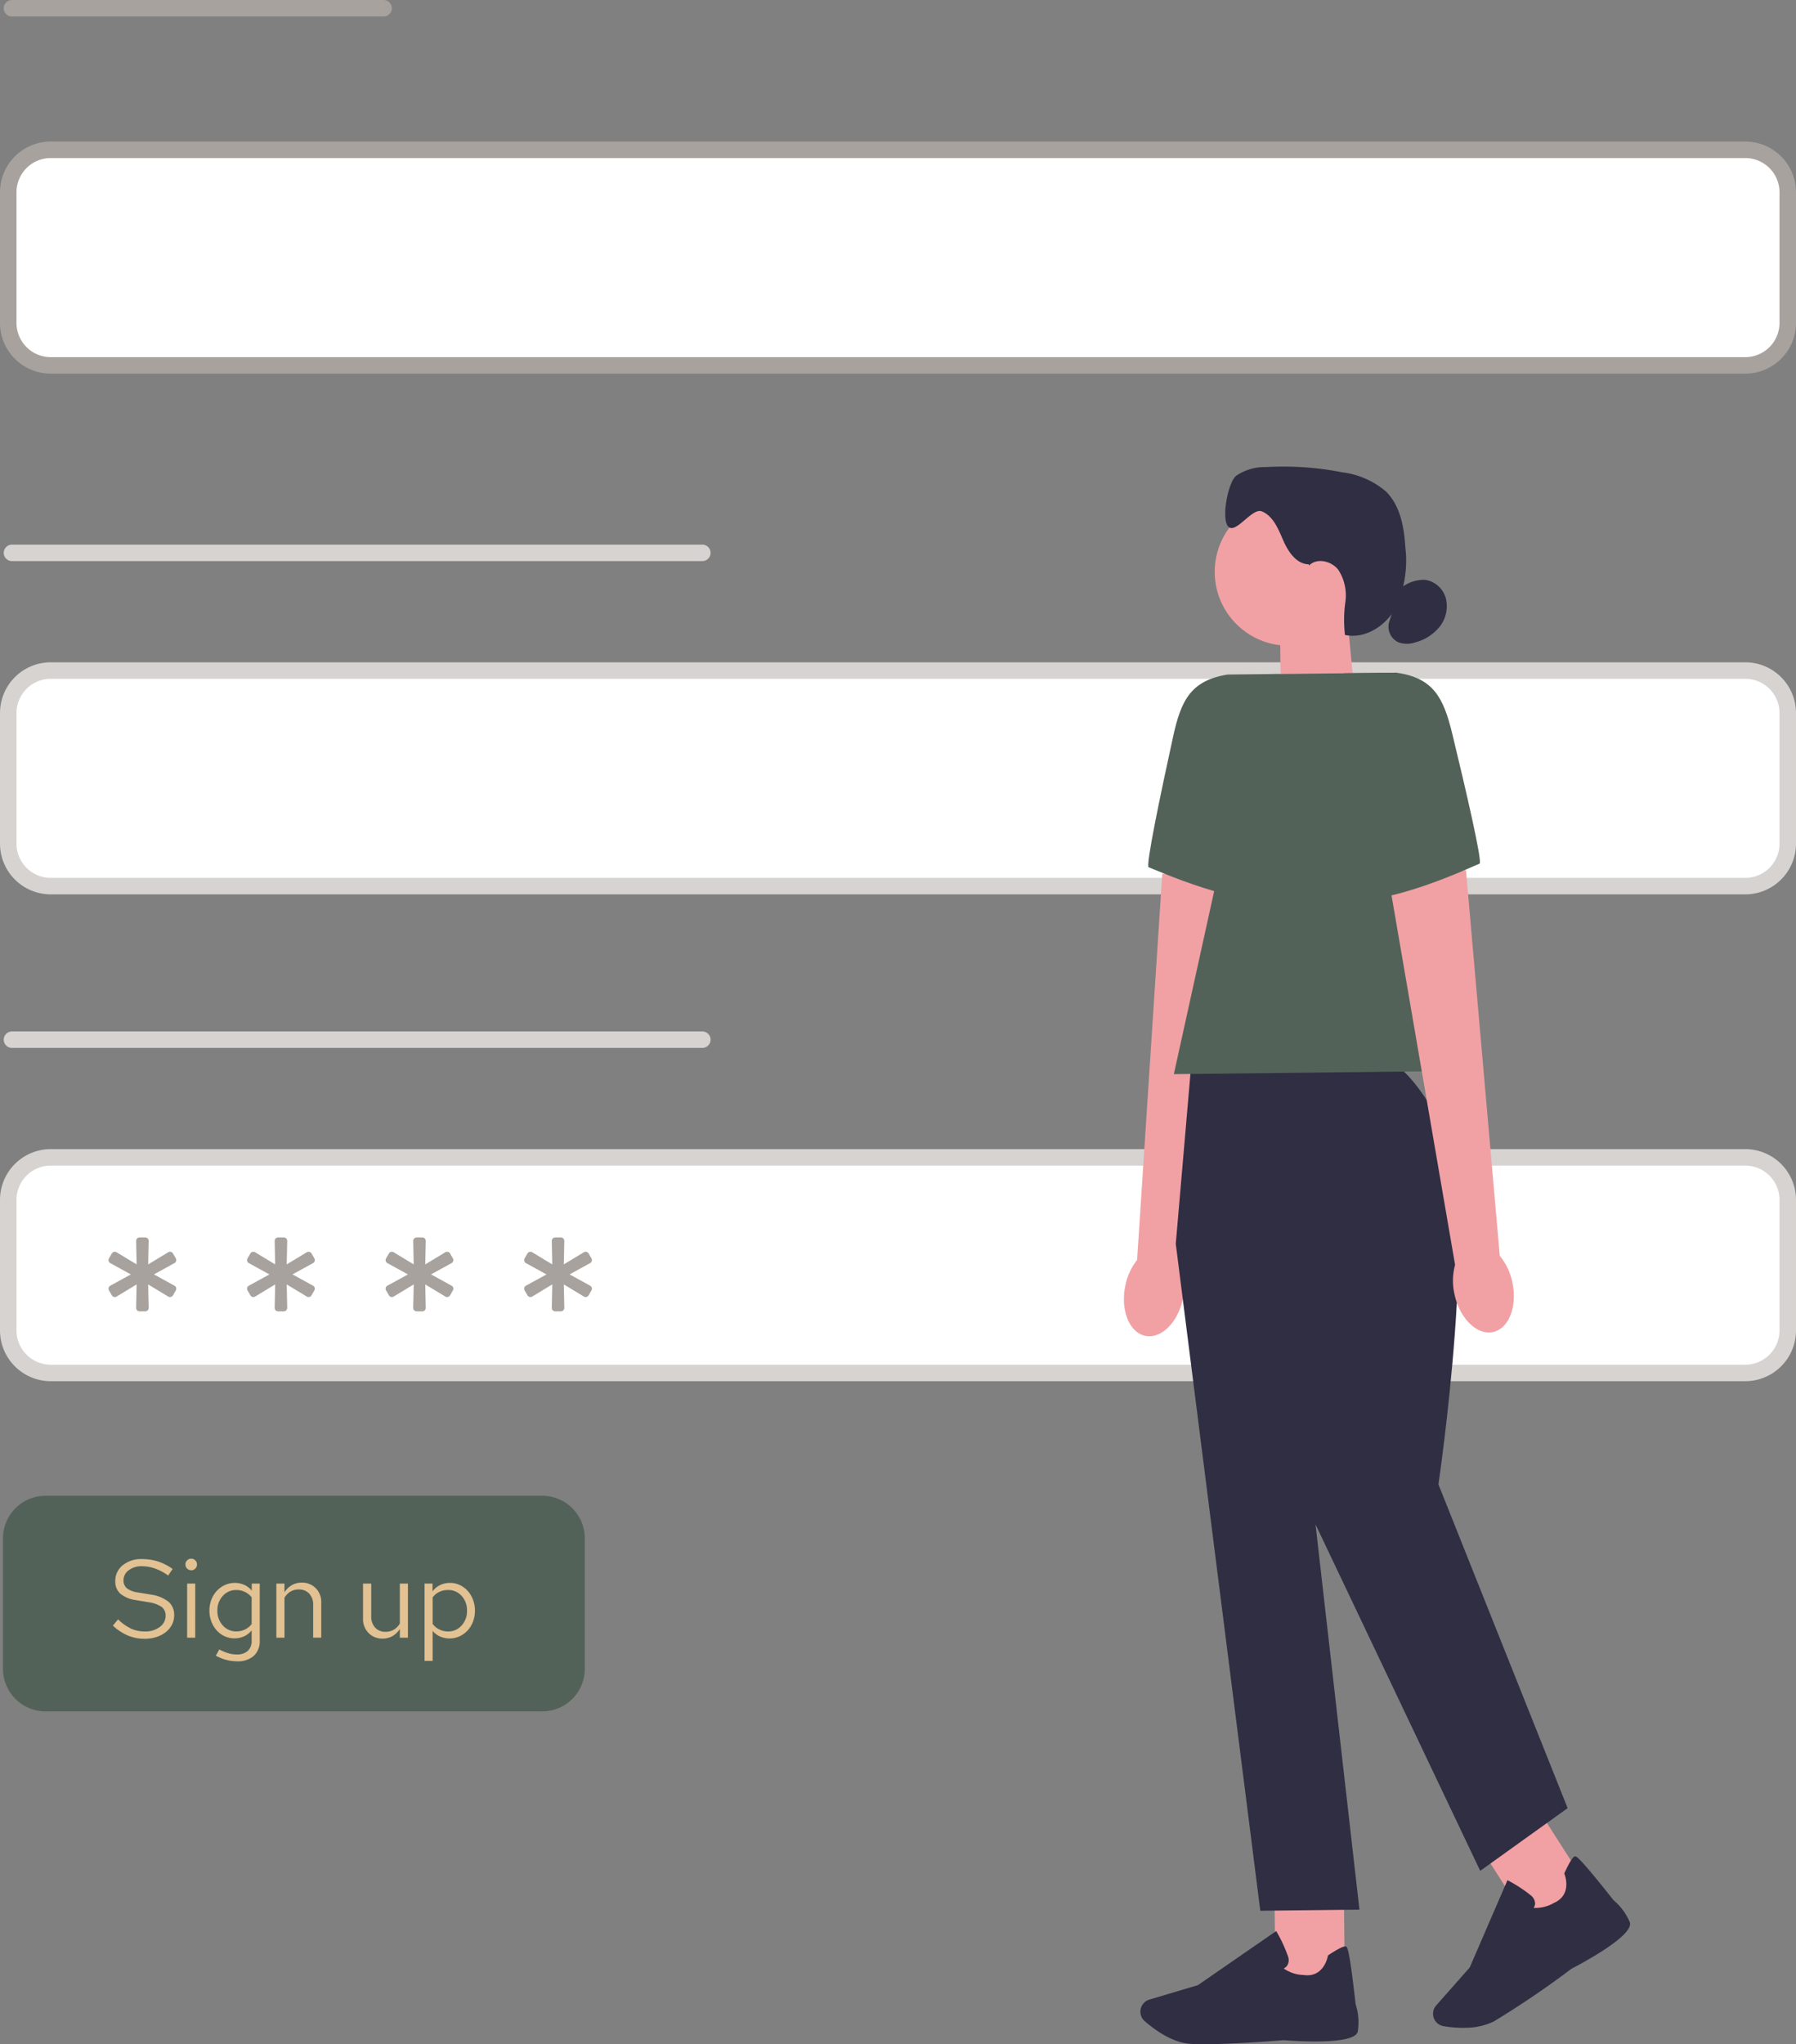 <svg xmlns="http://www.w3.org/2000/svg" width="217.928" height="247.947" viewBox="0 0 217.928 247.947">
  <rect x="0" y="0" width="217.928" height="247.947" fill="#808080" stroke="none"/>
  <g id="sell-01" transform="translate(-59.348 -13.031)">
    <path id="Path_1020" data-name="Path 1020" d="M316.764,69.91H111.144a5.16,5.16,0,0,1-5.154-5.154V48.914a5.16,5.16,0,0,1,5.154-5.154h205.62a5.16,5.16,0,0,1,5.154,5.154V64.756A5.16,5.16,0,0,1,316.764,69.91Z" transform="translate(-45.642 -12.56)" fill="#fff" stroke="#a8a29e" stroke-linecap="round" stroke-linejoin="round" stroke-width="2"/>
    <path id="Path_1021" data-name="Path 1021" d="M316.764,223.115H111.144a5.16,5.16,0,0,1-5.154-5.154V202.12a5.16,5.16,0,0,1,5.154-5.154h205.62a5.16,5.16,0,0,1,5.154,5.154v15.842A5.16,5.16,0,0,1,316.764,223.115Z" transform="translate(-45.642 -102.606)" fill="#fff" stroke="#d6d3d1" stroke-linecap="round" stroke-linejoin="round" stroke-width="2"/>
    <path id="Path_1117" data-name="Path 1117" d="M316.764,223.115H111.144a5.16,5.16,0,0,1-5.154-5.154V202.12a5.16,5.16,0,0,1,5.154-5.154h205.62a5.16,5.16,0,0,1,5.154,5.154v15.842A5.16,5.16,0,0,1,316.764,223.115Z" transform="translate(-45.642 -43.56)" fill="#fff" stroke="#d6d3d1" stroke-linecap="round" stroke-linejoin="round" stroke-width="2"/>
    <path id="Path_1022" data-name="Path 1022" d="M170.433,333.115H110.144a5.16,5.16,0,0,1-5.154-5.154V312.12a5.16,5.16,0,0,1,5.154-5.154h60.289a5.16,5.16,0,0,1,5.154,5.154v15.841A5.16,5.16,0,0,1,170.433,333.115Z" transform="translate(-45.279 -112.512)" fill="#536258"/>
    <line id="Line_148" data-name="Line 148" x2="45.097" transform="translate(60.799 14.031)" fill="none" stroke="#a8a29e" stroke-linecap="round" stroke-linejoin="round" stroke-width="2"/>
    <line id="Line_149" data-name="Line 149" x2="83.772" transform="translate(60.799 80.087)" fill="none" stroke="#d6d3d1" stroke-linecap="round" stroke-linejoin="round" stroke-width="2"/>
    <line id="Line_150" data-name="Line 150" x2="83.772" transform="translate(60.799 139.133)" fill="none" stroke="#d6d3d1" stroke-linecap="round" stroke-linejoin="round" stroke-width="2"/>
    <rect id="Rectangle_579" data-name="Rectangle 579" width="8.417" height="11.939" transform="translate(239.154 237.409) rotate(-32.59)" fill="#f1a1a4"/>
    <path id="Path_1023" data-name="Path 1023" d="M357.172,149.432l-8.958,3.059-.141-12.935,8.153-.091Z" transform="translate(-133.417 -51.779)" fill="#f1a1a4"/>
    <circle id="Ellipse_84" data-name="Ellipse 84" cx="8.958" cy="8.958" r="8.958" transform="translate(206.743 73.432)" fill="#f1a1a4"/>
    <path id="Path_1024" data-name="Path 1024" d="M347.794,122.981c-1.5-.029-2.5-1.53-3.1-2.91s-1.215-2.96-2.609-3.518c-1.141-.455-3.109,2.72-4.018,1.893-.947-.864-.083-5.378.905-6.193a6.174,6.174,0,0,1,3.617-1.067,37.151,37.151,0,0,1,9.326.645,10.05,10.05,0,0,1,5.229,2.3c1.749,1.716,2.22,4.328,2.369,6.771a13.585,13.585,0,0,1-1.153,7.33c-1.195,2.2-3.721,3.845-6.172,3.315a15.963,15.963,0,0,1,.054-4.043,5.658,5.658,0,0,0-.872-3.869c-.835-1.067-2.6-1.472-3.543-.508" transform="translate(-129.641 -41.504)" fill="#2f2e43"/>
    <path id="Path_1025" data-name="Path 1025" d="M370.113,133.762a4.464,4.464,0,0,1,3.055-1.1,3.093,3.093,0,0,1,2.53,2.261,4,4,0,0,1-.736,3.4,5.58,5.58,0,0,1-2.968,1.922,3.128,3.128,0,0,1-2.046,0,2.082,2.082,0,0,1-1.108-2.555" transform="translate(-140.905 -49.305)" fill="#2f2e43"/>
    <path id="uuid-31bdf68e-d938-48b7-86ad-7ba8e8b265d3-91-89-41-94" d="M318.52,238.668c-.562,2.948.558,5.626,2.509,5.978s3.985-1.757,4.551-4.7a7.2,7.2,0,0,0-.157-3.543l6.891-46.2-9.285-1.637-3.055,46.863a7.336,7.336,0,0,0-1.455,3.258h0v-.012h0Z" transform="translate(-122.649 -69.58)" fill="#f1a1a4"/>
    <path id="Path_1026" data-name="Path 1026" d="M338.957,150.588l-6.325.07c-4.465.723-5.651,3.125-6.614,7.54-1.476,6.734-3.361,15.709-2.964,15.833.632.207,11.451,5.151,16.929,3.927l-1.021-27.371Z" transform="translate(-124.326 -55.812)" fill="#536258"/>
    <rect id="Rectangle_580" data-name="Rectangle 580" width="8.417" height="11.939" transform="matrix(1, -0.011, 0.011, 1, 213.984, 241.714)" fill="#f1a1a4"/>
    <path id="Path_1027" data-name="Path 1027" d="M329.764,403.517c-.889.012-1.67,0-2.265-.05-2.241-.178-4.386-1.807-5.473-2.757a1.52,1.52,0,0,1-.405-1.716h0a1.535,1.535,0,0,1,.976-.889l5.891-1.753,9.5-6.561.108.19a16.909,16.909,0,0,1,1.327,2.894,1.274,1.274,0,0,1-.083,1.075,1.085,1.085,0,0,1-.438.38,4.39,4.39,0,0,0,2.4.79c2.439.364,2.931-2.174,2.948-2.282l.017-.087.07-.05c1.153-.765,1.86-1.108,2.108-1.038.157.041.409.12,1.178,7a7.075,7.075,0,0,1,.26,3.315c-.339,1.654-7.553,1.162-8.991,1.05-.041,0-5.432.451-9.128.488h.008Z" transform="translate(-123.785 -142.544)" fill="#2f2e43"/>
    <path id="Path_1028" data-name="Path 1028" d="M381.04,396.376a14.7,14.7,0,0,1-2.547-.207,1.524,1.524,0,0,1-1.248-1.244h0a1.513,1.513,0,0,1,.356-1.265l4.068-4.605,4.58-10.591.194.1a17.256,17.256,0,0,1,2.658,1.753,1.3,1.3,0,0,1,.5.959.986.986,0,0,1-.174.55,4.439,4.439,0,0,0,2.451-.6c2.261-.984,1.335-3.4,1.294-3.493l-.033-.083.037-.074c.575-1.257,1-1.926,1.24-2,.157-.041.409-.12,4.7,5.312a7.04,7.04,0,0,1,1.976,2.671c.583,1.583-5.788,4.981-7.077,5.647a112.743,112.743,0,0,1-9.434,6.4,7.977,7.977,0,0,1-3.559.757l.012.012h0Z" transform="translate(-143.986 -137.387)" fill="#2f2e43"/>
    <path id="Path_1029" data-name="Path 1029" d="M353.7,224.178l-23.564.26-1.893,21.943L338.5,327.275l12.03-.136L345.2,280.412l19.984,42.022,10.608-7.606-15.676-39.264s5.064-34.411.69-42.919-7.1-8.479-7.1-8.479v.012h0Z" transform="translate(-126.226 -82.49)" fill="#2f2e43"/>
    <path id="Path_1030" data-name="Path 1030" d="M365.3,198.618l-37.425.417,10.69-48.508,16.309-.186Z" transform="translate(-126.092 -55.722)" fill="#536258"/>
    <path id="uuid-0d1d7be6-7e67-43a2-9b15-a4bbed67d7bc-92-90-42-95" d="M383.859,237.91c.628,2.939-.434,5.639-2.373,6.031s-4.026-1.666-4.651-4.605a7.256,7.256,0,0,1,.074-3.547l-7.921-46.04,9.244-1.844,4.1,46.788a7.4,7.4,0,0,1,1.53,3.224h0Z" transform="translate(-141.001 -69.343)" fill="#f1a1a4"/>
    <path id="Path_1031" data-name="Path 1031" d="M360.078,150.412l6.325-.07c4.477.628,5.717,3,6.784,7.4,1.625,6.7,3.7,15.626,3.315,15.763-.632.215-11.331,5.4-16.833,4.3l.418-27.387h-.008Z" transform="translate(-137.622 -55.723)" fill="#536258"/>
    <path id="Icon_awesome-asterisk" data-name="Icon awesome-asterisk" d="M9.5,5.851,7.011,4.483,9.5,3.116a.42.42,0,0,0,.162-.579l-.341-.591A.42.42,0,0,0,8.74,1.8L6.31,3.27,6.371.429A.42.42,0,0,0,5.951,0H5.269a.42.42,0,0,0-.42.429L4.909,3.27,2.48,1.8a.42.42,0,0,0-.582.149l-.341.591a.42.42,0,0,0,.162.579l2.49,1.368L1.718,5.851a.42.42,0,0,0-.162.579L1.9,7.02a.42.42,0,0,0,.582.149L4.909,5.7,4.848,8.537a.42.42,0,0,0,.42.429h.682a.42.42,0,0,0,.42-.429L6.31,5.7,8.74,7.169a.42.42,0,0,0,.582-.149l.341-.591A.42.42,0,0,0,9.5,5.851Z" transform="translate(71.016 163.118)" fill="#a8a29e"/>
    <path id="Icon_awesome-asterisk-2" data-name="Icon awesome-asterisk" d="M9.5,5.851,7.011,4.483,9.5,3.116a.42.42,0,0,0,.162-.579l-.341-.591A.42.42,0,0,0,8.74,1.8L6.31,3.27,6.371.429A.42.42,0,0,0,5.951,0H5.269a.42.42,0,0,0-.42.429L4.909,3.27,2.48,1.8a.42.42,0,0,0-.582.149l-.341.591a.42.42,0,0,0,.162.579l2.49,1.368L1.718,5.851a.42.42,0,0,0-.162.579L1.9,7.02a.42.42,0,0,0,.582.149L4.909,5.7,4.848,8.537a.42.42,0,0,0,.42.429h.682a.42.42,0,0,0,.42-.429L6.31,5.7,8.74,7.169a.42.42,0,0,0,.582-.149l.341-.591A.42.42,0,0,0,9.5,5.851Z" transform="translate(87.828 163.118)" fill="#a8a29e"/>
    <path id="Icon_awesome-asterisk-3" data-name="Icon awesome-asterisk" d="M9.5,5.851,7.011,4.483,9.5,3.116a.42.42,0,0,0,.162-.579l-.341-.591A.42.42,0,0,0,8.74,1.8L6.31,3.27,6.371.429A.42.42,0,0,0,5.951,0H5.269a.42.42,0,0,0-.42.429L4.909,3.27,2.48,1.8a.42.42,0,0,0-.582.149l-.341.591a.42.42,0,0,0,.162.579l2.49,1.368L1.718,5.851a.42.42,0,0,0-.162.579L1.9,7.02a.42.42,0,0,0,.582.149L4.909,5.7,4.848,8.537a.42.42,0,0,0,.42.429h.682a.42.42,0,0,0,.42-.429L6.31,5.7,8.74,7.169a.42.42,0,0,0,.582-.149l.341-.591A.42.42,0,0,0,9.5,5.851Z" transform="translate(104.639 163.118)" fill="#a8a29e"/>
    <path id="Icon_awesome-asterisk-4" data-name="Icon awesome-asterisk" d="M9.5,5.851,7.011,4.483,9.5,3.116a.42.42,0,0,0,.162-.579l-.341-.591A.42.42,0,0,0,8.74,1.8L6.31,3.27,6.371.429A.42.42,0,0,0,5.951,0H5.269a.42.42,0,0,0-.42.429L4.909,3.27,2.48,1.8a.42.42,0,0,0-.582.149l-.341.591a.42.42,0,0,0,.162.579l2.49,1.368L1.718,5.851a.42.42,0,0,0-.162.579L1.9,7.02a.42.42,0,0,0,.582.149L4.909,5.7,4.848,8.537a.42.42,0,0,0,.42.429h.682a.42.42,0,0,0,.42-.429L6.31,5.7,8.74,7.169a.42.42,0,0,0,.582-.149l.341-.591A.42.42,0,0,0,9.5,5.851Z" transform="translate(121.451 163.118)" fill="#a8a29e"/>
    <path id="Path_1118" data-name="Path 1118" d="M.336-.433l.632-.753A6.055,6.055,0,0,0,2.562-.056,4,4,0,0,0,4.223.28a2.883,2.883,0,0,0,1.8-.545,1.643,1.643,0,0,0,.713-1.352A1.29,1.29,0,0,0,6.26-2.692,3.759,3.759,0,0,0,4.64-3.27L3.12-3.526a3.688,3.688,0,0,1-1.89-.787,1.952,1.952,0,0,1-.6-1.5,2.41,2.41,0,0,1,.9-1.937A3.506,3.506,0,0,1,3.86-8.5a6.349,6.349,0,0,1,1.95.289,6.536,6.536,0,0,1,1.775.908L7.047-6.5a6.056,6.056,0,0,0-1.54-.834,4.752,4.752,0,0,0-1.634-.3,2.554,2.554,0,0,0-1.614.491A1.487,1.487,0,0,0,1.627-5.92a1.2,1.2,0,0,0,.417.968,2.817,2.817,0,0,0,1.358.5L4.909-4.2a4.5,4.5,0,0,1,2.179.874A2.093,2.093,0,0,1,7.773-1.67,2.44,2.44,0,0,1,7.5-.54a2.717,2.717,0,0,1-.746.9A3.64,3.64,0,0,1,5.622.953,4.568,4.568,0,0,1,4.2,1.168a5.26,5.26,0,0,1-2.051-.4A6.1,6.1,0,0,1,.336-.433ZM9.845-7.144a.687.687,0,0,1-.5-.208.687.687,0,0,1-.208-.5.672.672,0,0,1,.208-.491.687.687,0,0,1,.5-.208.672.672,0,0,1,.491.208.672.672,0,0,1,.208.491.7.7,0,0,1-.2.5A.665.665,0,0,1,9.845-7.144Zm.484,1.614V1.033H9.347V-5.53Zm4.748,6.644a2.764,2.764,0,0,1-1.19-.262,2.974,2.974,0,0,1-.962-.713A3.392,3.392,0,0,1,12.286-.93a3.675,3.675,0,0,1-.235-1.318,3.675,3.675,0,0,1,.235-1.318,3.263,3.263,0,0,1,.652-1.069,3.106,3.106,0,0,1,.982-.713,2.839,2.839,0,0,1,1.21-.262,2.76,2.76,0,0,1,1.143.235,2.582,2.582,0,0,1,.915.693V-5.53h.968v6.9a2.407,2.407,0,0,1-.72,1.869,2.93,2.93,0,0,1-2.051.659,5.017,5.017,0,0,1-1.325-.182,5.255,5.255,0,0,1-1.231-.5l.417-.753a6.59,6.59,0,0,0,1.1.457,3.477,3.477,0,0,0,1,.148,1.945,1.945,0,0,0,1.358-.43,1.61,1.61,0,0,0,.471-1.251V.146a2.5,2.5,0,0,1-.915.72A2.785,2.785,0,0,1,15.076,1.114ZM13.019-2.248a2.558,2.558,0,0,0,.659,1.8,2.134,2.134,0,0,0,1.641.72A2.4,2.4,0,0,0,16.381.031a2.131,2.131,0,0,0,.794-.652V-3.862a2.234,2.234,0,0,0-.814-.652,2.381,2.381,0,0,0-1.042-.235,2.143,2.143,0,0,0-1.641.713A2.533,2.533,0,0,0,13.019-2.248Zm7.155,3.282V-5.53h.982v1.062a2.613,2.613,0,0,1,.9-.874,2.367,2.367,0,0,1,1.184-.3,2.308,2.308,0,0,1,1.715.672,2.378,2.378,0,0,1,.666,1.748v4.25h-.982V-2.934a1.929,1.929,0,0,0-.477-1.372,1.673,1.673,0,0,0-1.284-.511,1.932,1.932,0,0,0-.982.256,2.057,2.057,0,0,0-.74.753V1.033ZM31.686-5.53v3.954a1.965,1.965,0,0,0,.471,1.385,1.652,1.652,0,0,0,1.278.511,1.932,1.932,0,0,0,.982-.256,2.087,2.087,0,0,0,.74-.74V-5.53h.982V1.033h-.982V-.029a2.613,2.613,0,0,1-.9.874,2.367,2.367,0,0,1-1.184.3A2.3,2.3,0,0,1,31.357.462a2.4,2.4,0,0,1-.666-1.755V-5.53Zm6.469,9.374V-5.53h.968v.941a2.507,2.507,0,0,1,.921-.76,2.738,2.738,0,0,1,1.2-.262,2.764,2.764,0,0,1,1.19.262,2.974,2.974,0,0,1,.962.713,3.392,3.392,0,0,1,.639,1.069,3.675,3.675,0,0,1,.235,1.318,3.713,3.713,0,0,1-.235,1.331A3.263,3.263,0,0,1,43.387.152a3.106,3.106,0,0,1-.982.713,2.839,2.839,0,0,1-1.21.262,2.807,2.807,0,0,1-1.15-.235,2.509,2.509,0,0,1-.908-.679V3.844ZM41.007-4.75a2.441,2.441,0,0,0-1.069.235,2.07,2.07,0,0,0-.8.666V-.634a2.24,2.24,0,0,0,.814.672A2.355,2.355,0,0,0,41.007.28a2.134,2.134,0,0,0,1.641-.72,2.558,2.558,0,0,0,.659-1.8,2.558,2.558,0,0,0-.659-1.8A2.134,2.134,0,0,0,41.007-4.75Z" transform="translate(72.708 210.631)" fill="#e2c192"/>
  </g>
</svg>
